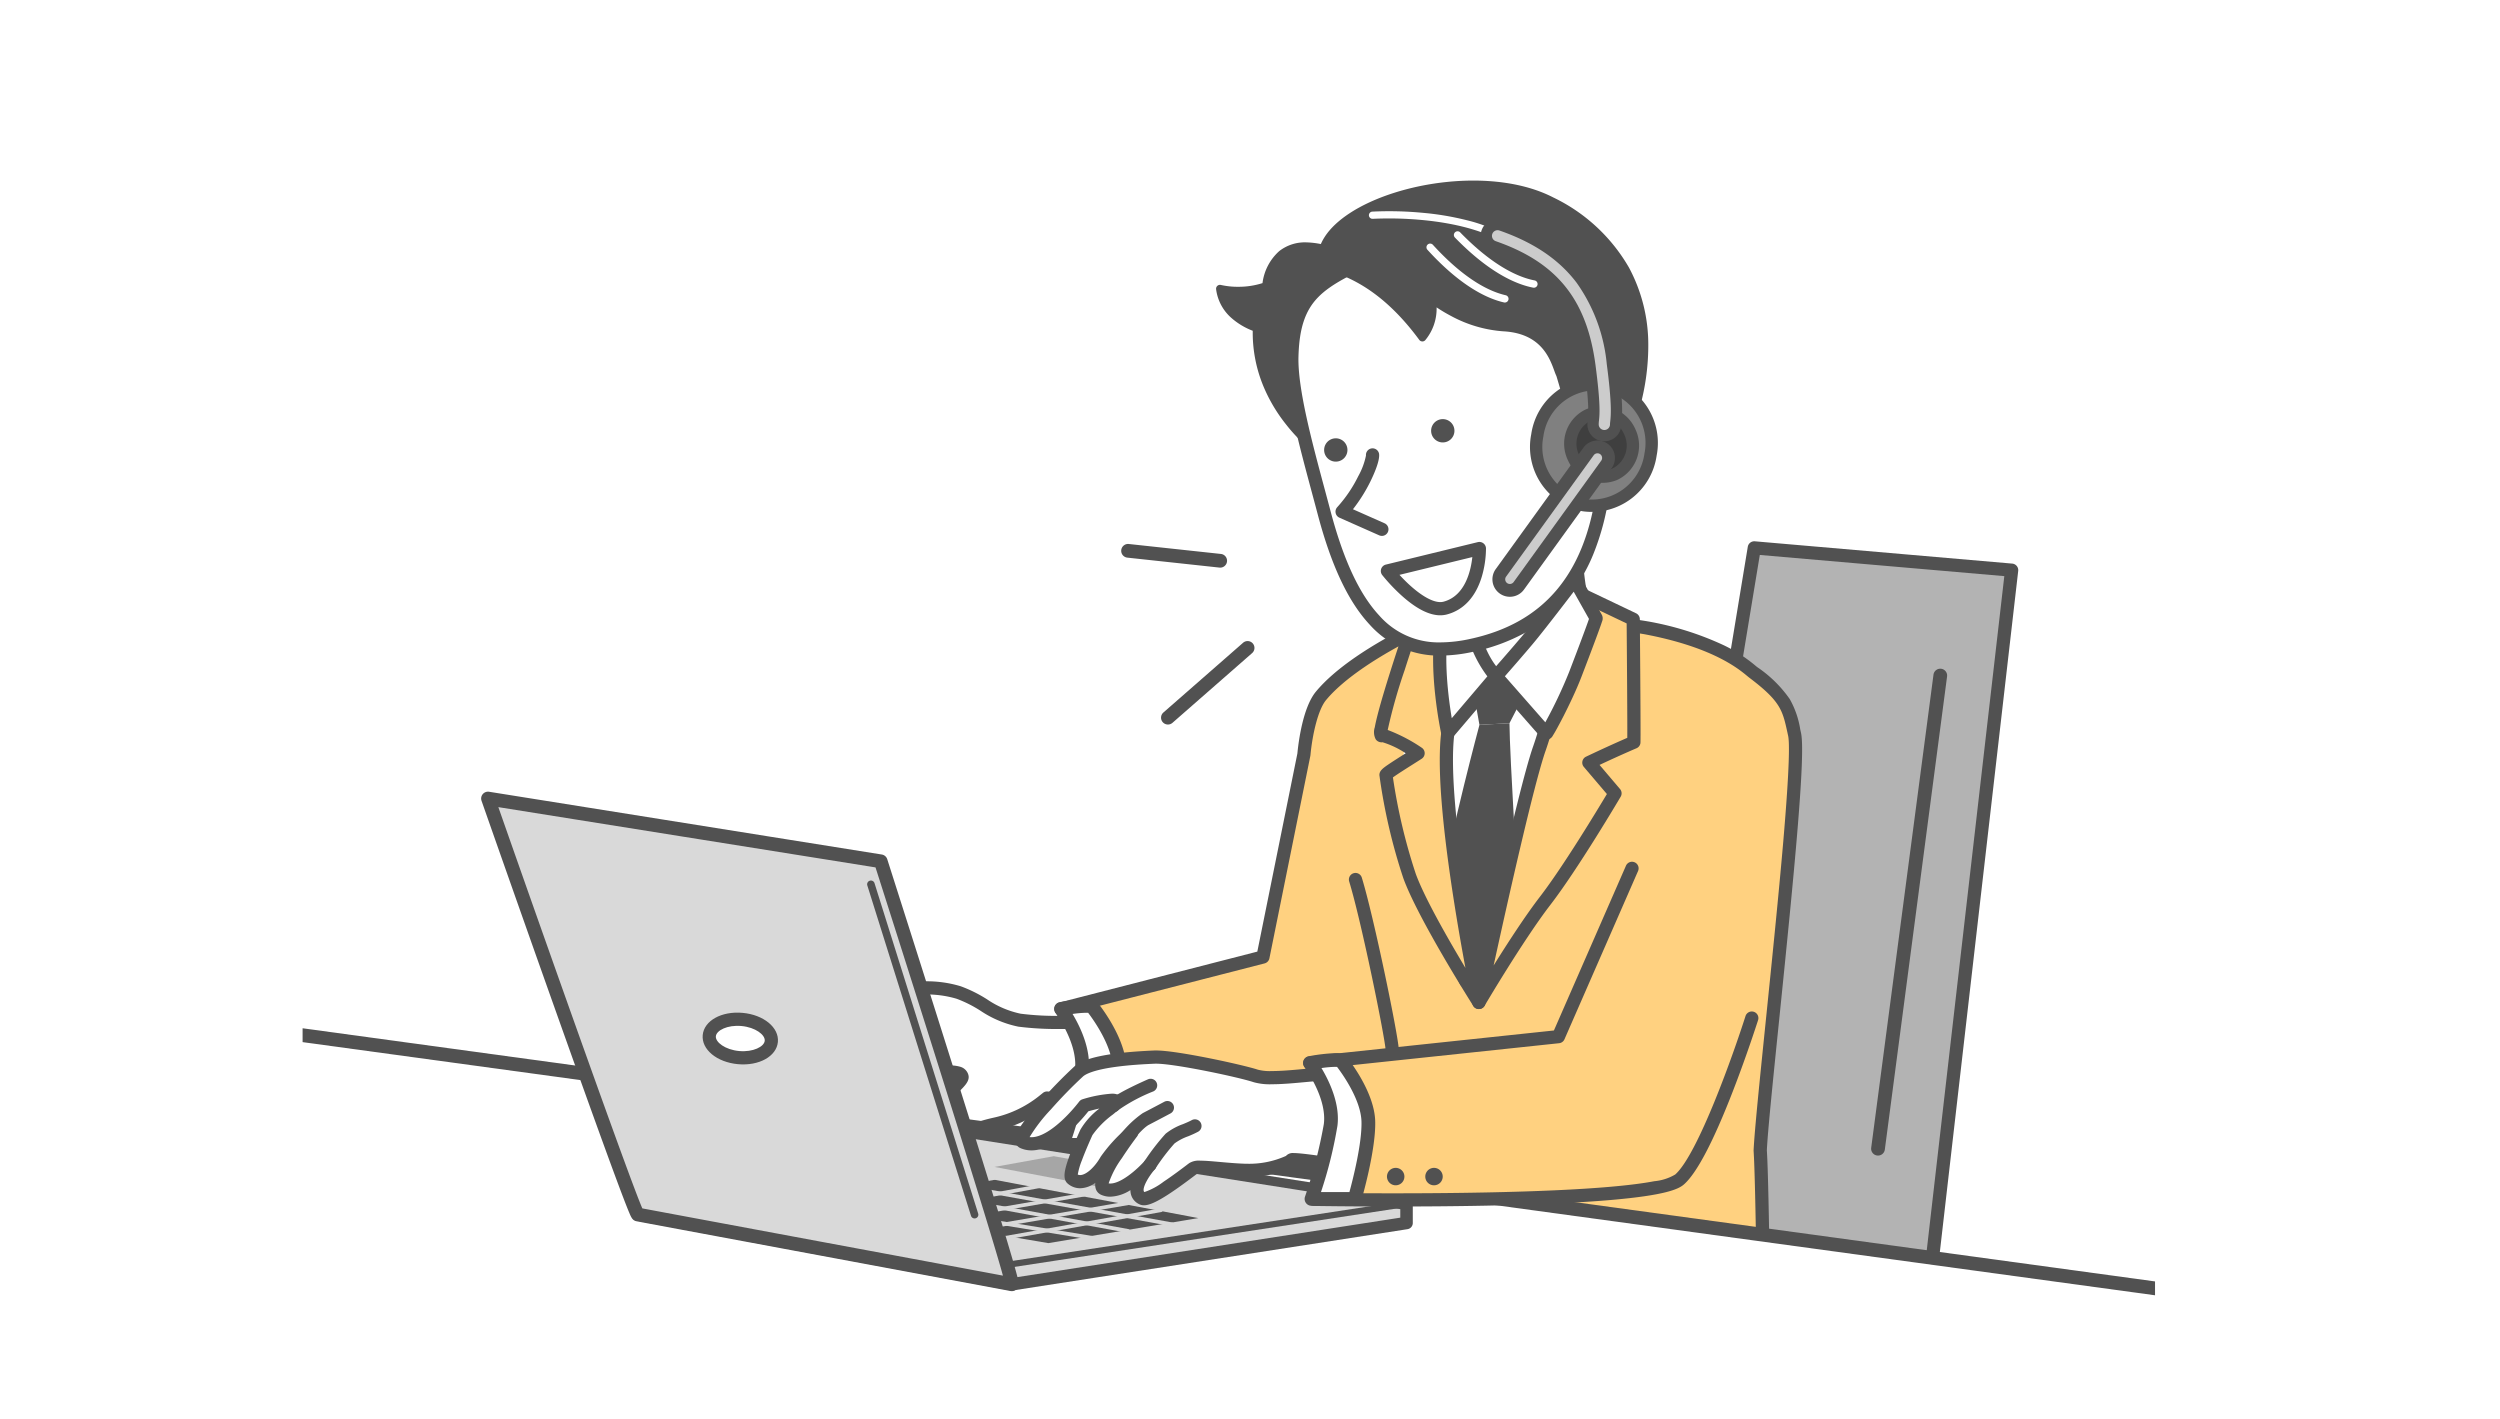 <svg xmlns="http://www.w3.org/2000/svg" xmlns:xlink="http://www.w3.org/1999/xlink" width="347" height="197" viewBox="0 0 347 197">
  <defs>
    <clipPath id="clip-path">
      <rect id="Rectangle_18969" data-name="Rectangle 18969" width="257.118" height="192.838" fill="none"/>
    </clipPath>
  </defs>
  <g id="Group_106086" data-name="Group 106086" transform="translate(-132 -4974)">
    <rect id="Rectangle_14640" data-name="Rectangle 14640" width="347" height="197" transform="translate(132 4974)" fill="#fff"/>
    <g id="アートワーク_624" data-name="アートワーク 624" transform="translate(302.559 5074.581)">
      <g id="Group_104401" data-name="Group 104401" transform="translate(-128.559 -96.419)">
        <g id="Group_104400" data-name="Group 104400" clip-path="url(#clip-path)">
          <g id="Group_104399" data-name="Group 104399" transform="translate(-19.597 21.435)">
            <g id="Group_104387" data-name="Group 104387" transform="translate(203.47 50.445)">
              <path id="Path_476726" data-name="Path 476726" d="M1144.577,540.551l-41.136-2.4,17.623-106.788,35.721,3.094Z" transform="translate(-1103.441 -431.361)" fill="#b3b3b3"/>
              <path id="Path_476726_-_Outline" data-name="Path 476726 - Outline" d="M1144.578,541.468l-.054,0-41.136-2.4a.917.917,0,0,1-.851-1.064l17.623-106.788a.916.916,0,0,1,.983-.764l35.721,3.094a.917.917,0,0,1,.831,1.018l-12.208,106.1A.917.917,0,0,1,1144.578,541.468Zm-40.067-4.175,39.255,2.293,12-104.3-33.937-2.939Z" transform="translate(-1103.441 -431.361)" fill="#515151"/>
              <path id="Line_2019" data-name="Line 2019" d="M0,66.625a.961.961,0,0,1-.126-.008.953.953,0,0,1-.82-1.069L7.7-.124a.953.953,0,0,1,1.069-.82A.953.953,0,0,1,9.586.124L.945,65.8A.953.953,0,0,1,0,66.625Z" transform="translate(34.795 17.726)" fill="#515151"/>
            </g>
            <g id="Group_104388" data-name="Group 104388" transform="translate(86.219 111.526)">
              <path id="Path_476727" data-name="Path 476727" d="M436.522,813.2a16.538,16.538,0,0,1-7.281,3.63c-4.071.922-4.225,1.766-5.53,2.765s-4.378,1.46-4.225-1.92,5.453-6.529,5.223-7.451-2.227-.614-5.069-.461-3.456,1.46-5.146,3.3a21.424,21.424,0,0,1-6.836,4.685c-2.765,1-4.916,0-4.225-1.152s6.529-7.528,6.529-7.528-6.3,5.146-7.835,5.146-2.458-.922-2.3-1.229,6.529-6.375,6.529-6.375-5.53,3-6.222,2,1.844-3.687,3.84-4.916,6.222-4.378,9.064-5.069,8.065-1.152,11.214-.077,4.916,3.226,8.449,3.841,14.133.154,14.287-.077,3.226,12.29,3.226,12.29Z" transform="translate(-399.806 -797.912)" fill="#fff"/>
              <path id="Path_476727_-_Outline" data-name="Path 476727 - Outline" d="M421.554,821.243a2.875,2.875,0,0,1-2.142-.849,3.6,3.6,0,0,1-.842-2.759c.113-2.486,2.365-4.641,4.01-6.215.291-.278.646-.618.906-.893-.136-.012-.312-.021-.537-.021-.537,0-1.2.044-1.969.094-.411.027-.837.055-1.292.08-2,.108-2.589.79-3.763,2.149-.236.273-.479.554-.758.858a22.464,22.464,0,0,1-7.2,4.928,7.471,7.471,0,0,1-2.5.464,3.186,3.186,0,0,1-2.872-1.246,1.653,1.653,0,0,1,.047-1.7,16.862,16.862,0,0,1,1.24-1.593,3.777,3.777,0,0,1-1.76.6,3.617,3.617,0,0,1-3.026-1.375,1.2,1.2,0,0,1-.1-1.18c.092-.183.159-.318,3.009-3.073a4.982,4.982,0,0,1-1.32.225,1.491,1.491,0,0,1-1.316-.6,1.7,1.7,0,0,1-.232-1.364c.358-1.708,2.8-3.906,4.346-4.854.43-.265.971-.624,1.6-1.039,2.264-1.5,5.365-3.565,7.732-4.14a30.115,30.115,0,0,1,6.6-.742,16.2,16.2,0,0,1,5.127.688,18.864,18.864,0,0,1,3.667,1.825,13.015,13.015,0,0,0,4.643,1.98,39.1,39.1,0,0,0,5.739.293c3.733,0,7.366-.2,8.04-.316a.921.921,0,0,1,.356-.071.965.965,0,0,1,.929.736c.039.106.087.251.145.442.1.328.234.805.4,1.42.277,1.024.647,2.451,1.1,4.24.772,3.041,1.528,6.123,1.536,6.153a.917.917,0,0,1-.983,1.13L436.8,814.151l0,0a17.009,17.009,0,0,1-7.348,3.57c-3.007.681-3.662,1.272-4.42,1.957-.226.2-.46.415-.756.642A4.685,4.685,0,0,1,421.554,821.243Zm1.4-12.569a4.829,4.829,0,0,1,1.492.177A1.623,1.623,0,0,1,425.6,810c.215.86-.525,1.568-1.751,2.741-1.341,1.283-3.366,3.221-3.446,4.974a1.937,1.937,0,0,0,.336,1.409,1.085,1.085,0,0,0,.817.282,2.848,2.848,0,0,0,1.6-.541c.237-.181.433-.358.641-.546.91-.822,1.77-1.6,5.244-2.385a15.345,15.345,0,0,0,6.619-3.223l.3-.238a.918.918,0,0,1,.654-.186l12.394,1.269c-.908-3.671-2.126-8.492-2.628-10.22l-.1.009c-.494.044-1.177.088-1.974.128-1.79.088-3.872.138-5.712.138a42.869,42.869,0,0,1-6.053-.32,14.682,14.682,0,0,1-5.268-2.212,17.161,17.161,0,0,0-3.32-1.665,14.638,14.638,0,0,0-4.535-.59,28.03,28.03,0,0,0-6.167.69c-2.054.5-5.121,2.537-7.15,3.886-.64.425-1.192.792-1.65,1.074a12.123,12.123,0,0,0-2.464,2.075,5.753,5.753,0,0,0-.944,1.309,23.033,23.033,0,0,0,4.872-2.052.917.917,0,0,1,1.068,1.47c-1.91,1.818-4.838,4.631-5.971,5.774a2.462,2.462,0,0,0,1.108.25c.1-.01.9-.162,4.035-2.451,1.7-1.239,3.212-2.476,3.227-2.488a.916.916,0,0,1,1.256,1.329c-2.164,2.363-5.721,6.342-6.366,7.3a2.285,2.285,0,0,0,1.2.256,5.624,5.624,0,0,0,1.874-.355,20.555,20.555,0,0,0,6.472-4.443c.26-.284.495-.555.722-.818,1.219-1.411,2.273-2.63,5.051-2.781.444-.024.864-.052,1.271-.078C421.661,808.719,422.352,808.674,422.95,808.674Z" transform="translate(-399.806 -797.912)" fill="#515151"/>
              <path id="Path_476728" data-name="Path 476728" d="M460.751,841.648a.953.953,0,0,1-.674-1.627,20.849,20.849,0,0,1,3.392-2.822c.787-.315,6.422-2.169,6.662-2.248a.953.953,0,0,1,.6,1.81c-1.6.527-5.872,1.941-6.534,2.2a21.868,21.868,0,0,0-2.768,2.407A.95.95,0,0,1,460.751,841.648Z" transform="translate(-450.595 -829.533)" fill="#515151"/>
              <path id="Path_476729" data-name="Path 476729" d="M436.782,824.823a.953.953,0,0,1-.732-1.563,15.436,15.436,0,0,1,4.186-3.526c.478-.266,2.155-.949,3.07-1.311,2.621-1.037,2.885-1.037,3.077-1.037a.953.953,0,0,1,.1,1.9c-.627.149-4.679,1.756-5.322,2.113a13.657,13.657,0,0,0-3.648,3.08A.951.951,0,0,1,436.782,824.823Z" transform="translate(-430.621 -814.936)" fill="#515151"/>
            </g>
            <path id="Path_476730" data-name="Path 476730" d="M733.527,506.165c-.771-3.471-.891-4.94-5.72-8.587-.92-.695-4.369-4.227-15.009-6.221s-28.316-1.405-31.074-.068c-7,3.393-11.618,6.728-13.941,9.544-1.439,1.745-2.143,5.763-2.364,8.127l-5.683,28.108-28.028,7.208s3.734,4.871,3.273,9.479c-.768,7.679-2.65,9.448-2.65,9.448s31.868.555,45.208-1.272l.015.079c1.911,9.872.033,32.45-.4,33.416s11.432,4.321,21.14,3.647a266.787,266.787,0,0,0,31.047-3.853s-.25-26.561-.581-31.288C729.09,556.523,734.573,510.875,733.527,506.165Z" transform="translate(-506.847 -429.838)" fill="#ffd180"/>
            <path id="Path_476730_-_Outline" data-name="Path 476730 - Outline" d="M695.723,489.149h0a102.4,102.4,0,0,1,17.244,1.307A42.154,42.154,0,0,1,723.7,493.8a20.782,20.782,0,0,1,4.38,2.819c.115.1.215.178.282.228a17.3,17.3,0,0,1,4.5,4.428,12.428,12.428,0,0,1,1.456,4.21q.051.235.106.482c.664,2.987-.912,19.126-3.041,39.913-.849,8.292-1.583,15.46-1.7,18.042.327,4.837.569,30.208.579,31.29a.917.917,0,0,1-.735.907,270.531,270.531,0,0,1-31.165,3.869c-.87.06-1.789.091-2.731.091a59.849,59.849,0,0,1-12.388-1.424,39.613,39.613,0,0,1-4.405-1.21c-1.76-.618-2.212-1.033-2.421-1.357a1.074,1.074,0,0,1-.111-.994,128.621,128.621,0,0,0,1.032-13.393c.316-8.065.124-14.667-.539-18.748-8.367,1.027-22.754,1.247-33.535,1.247-6.312,0-10.9-.078-10.941-.079a.926.926,0,0,1-.867-.593.884.884,0,0,1,.245-.983c.129-.148,1.7-2.083,2.376-8.88.42-4.2-3.054-8.785-3.089-8.83a.917.917,0,0,1,.5-1.445l27.472-7.065,5.56-27.5c.145-1.516.741-6.365,2.565-8.576,2.587-3.135,7.513-6.519,14.248-9.785C683.2,489.556,689.906,489.149,695.723,489.149Zm32.693,105.315c-.044-4.388-.277-26.272-.571-30.468a.925.925,0,0,1,0-.1c.116-2.59.856-9.823,1.714-18.2.821-8.017,1.752-17.1,2.4-24.622.909-10.588.87-13.842.678-14.707q-.056-.25-.107-.487c-.666-3.04-.942-4.3-5.27-7.567-.1-.075-.208-.165-.346-.279-1.2-.99-4.832-4-14.279-5.773a100.568,100.568,0,0,0-16.906-1.275c-7.317,0-12.468.583-13.6,1.131-6.406,3.107-11.248,6.41-13.634,9.3-1.125,1.364-1.895,4.815-2.159,7.63a.912.912,0,0,1-.014.1l-5.683,28.108a.917.917,0,0,1-.67.706L633.2,544.837c1.126,1.782,3.05,5.42,2.692,9.008a26.476,26.476,0,0,1-1.941,8.463c1.868.023,5.223.056,9.3.056,11.109,0,26.053-.233,34.159-1.343a.916.916,0,0,1,1.024.735l.015.079c1.037,5.359.95,13.974.694,20.257-.128,3.146-.33,6.4-.568,9.169-.193,2.243-.335,3.351-.434,3.918a26.718,26.718,0,0,0,5.833,1.759,58.034,58.034,0,0,0,11.645,1.3c.9,0,1.777-.029,2.6-.087A277.254,277.254,0,0,0,728.416,594.464Z" transform="translate(-506.847 -429.838)" fill="#515151"/>
            <path id="Path_476731" data-name="Path 476731" d="M946.828,408.867s-.349,11.624,2.924,16.236,3,4.524,3,4.524S940.587,446,934.261,445.41C926,444.641,924.2,431.586,924.2,431.586s3.68.495,6.735-6.036.356-14.971.356-14.971" transform="translate(-750.602 -362.17)" fill="#fff"/>
            <path id="Path_476731_-_Outline" data-name="Path 476731 - Outline" d="M934.609,446.342q-.22,0-.433-.02a8.992,8.992,0,0,1-5.618-2.75,16.351,16.351,0,0,1-3.26-4.994,28.594,28.594,0,0,1-2-6.868.91.91,0,0,1,.254-.787.883.883,0,0,1,.768-.247,3.432,3.432,0,0,0,1.817-.546c1.027-.587,2.55-1.926,3.973-4.969a18.59,18.59,0,0,0,1.246-9.414,26.578,26.578,0,0,0-.933-4.89.917.917,0,0,1,1.746-.558,27.87,27.87,0,0,1,1.006,5.224,20.425,20.425,0,0,1-1.405,10.414c-1.353,2.892-3.006,4.873-4.913,5.888a5.991,5.991,0,0,1-1.574.584,27.281,27.281,0,0,0,1.708,5.464c1.821,4.11,4.3,6.338,7.355,6.623,2.262.21,6.119-2.41,10.859-7.378a98.792,98.792,0,0,0,6.47-7.586c-.307-.494-1.02-1.573-2.671-3.9-3.412-4.807-3.107-16.307-3.092-16.794a.917.917,0,0,1,.916-.889h.028a.916.916,0,0,1,.889.943h0c0,.113-.3,11.371,2.755,15.678,1.265,1.783,2.158,3.083,2.652,3.865.183.289.308.5.382.652a.975.975,0,0,1-.036,1.078q-.022.03-.045.057a100.4,100.4,0,0,1-6.909,8.148,45.537,45.537,0,0,1-6.191,5.566C938.1,445.552,936.21,446.342,934.609,446.342Z" transform="translate(-750.602 -362.17)" fill="#515151"/>
            <path id="Path_476732" data-name="Path 476732" d="M910.177,530.835s31.66,1.591,30.7,1.314-21.712,45.374-21.712,45.374-12.984-21.91-11.725-27.557S911.293,532.964,910.177,530.835Z" transform="translate(-736.56 -463.814)" fill="#fff"/>
            <path id="Path_476733" data-name="Path 476733" d="M944.941,569.45h-.049a.917.917,0,0,1-.779-.522,49.339,49.339,0,0,1-3.862-13.8,103.894,103.894,0,0,1-1.02-14.619c-.024-4.867.225-9.039.439-11.682.134-1.666.264-2.855.349-3.559.182-1.506.238-1.589.361-1.77a.917.917,0,0,1,1.621.833,116.4,116.4,0,0,0-.932,16.713c.068,7.5.839,17.8,4.02,25.559,1.346-2.068,4.074-6.115,7.654-10.684,2.041-2.6,4.338-8.99,6.644-18.466,1.758-7.226,2.9-13.727,2.911-13.792a.917.917,0,0,1,1.806.315c-.011.065-1.163,6.626-2.935,13.91-2.4,9.867-4.75,16.315-6.982,19.163a144.1,144.1,0,0,0-8.463,11.968A.917.917,0,0,1,944.941,569.45Z" transform="translate(-763.888 -457.964)" fill="#515151"/>
            <path id="Path_476734" data-name="Path 476734" d="M972.861,537.491l8.73.19-3.333,6.469-4.165.218Z" transform="translate(-791.151 -469.361)" fill="#515151"/>
            <path id="Path_476735" data-name="Path 476735" d="M953.6,577.666s-3.953,14.732-5.33,23.036l4.867,13.788,5.954-11.448s-1.318-21.4-1.326-25.593Z" transform="translate(-770.653 -502.66)" fill="#515151"/>
            <path id="Path_476736" data-name="Path 476736" d="M1001.313,490.441c.046-.33-.093-17.069-.093-17.069l-7.314-3.491s-3.825,16.085-5.7,21.4c-2.261,6.417-8.41,35.277-8.41,35.277s5.405-9.18,9.212-14.123,9.682-14.9,9.682-14.9l-3.622-4.26C998.933,491.44,1001.313,490.441,1001.313,490.441Z" transform="translate(-796.931 -413.017)" fill="#ffd180"/>
            <path id="Path_476736_-_Outline" data-name="Path 476736 - Outline" d="M993.906,468.964a.917.917,0,0,1,.395.089l7.314,3.491a.916.916,0,0,1,.522.819c.093,11.152.121,16.94.084,17.2a.917.917,0,0,1-.553.718c-.021.009-1.962.826-5.126,2.309l2.847,3.349A.917.917,0,0,1,999.48,498c-.241.408-5.948,10.061-9.745,14.993-3.729,4.843-9.094,13.938-9.148,14.029a.916.916,0,0,1-1.686-.656c.252-1.181,6.187-28.991,8.442-35.39,1.837-5.211,5.634-21.15,5.672-21.31a.917.917,0,0,1,.892-.7Zm6.4,4.988-5.775-2.757c-.9,3.749-3.858,15.841-5.462,20.392-1.624,4.608-5.334,21.192-7.225,29.838,1.883-3.02,4.374-6.87,6.436-9.548,3.213-4.174,7.991-12.08,9.286-14.246l-3.2-3.761a.916.916,0,0,1,.3-1.421c2.773-1.319,4.806-2.216,5.73-2.617C1000.412,487.671,1000.355,479.7,1000.308,473.952Z" transform="translate(-796.931 -413.017)" fill="#515151"/>
            <path id="Path_476737" data-name="Path 476737" d="M907.35,502.263c.847-6.686,2.432-16.159,2.432-16.159l-6.759-.508s-5.951,17.239-4.848,17.039c.693-.125,3.088,1.159,5.051,2.426-1.765,1.142-4.463,2.765-4.454,3.03a78.98,78.98,0,0,0,3.273,14.032c2.037,5.588,9.618,17.533,9.618,17.533S906.037,512.626,907.35,502.263Z" transform="translate(-728.796 -426.114)" fill="#ffd180"/>
            <path id="Path_476737_-_Outline" data-name="Path 476737 - Outline" d="M903.023,484.68l.069,0,6.759.508a.917.917,0,0,1,.835,1.065c-.016.095-1.592,9.533-2.427,16.123-1.279,10.094,4.245,36.823,4.3,37.092a.916.916,0,0,1-1.671.678c-.312-.491-7.657-12.094-9.705-17.71a79.126,79.126,0,0,1-3.328-14.317c-.02-.611.457-.963,1.371-1.582.594-.4,1.381-.9,2.143-1.382l.134-.085a12.389,12.389,0,0,0-3.21-1.528,1.015,1.015,0,0,1-.137.009.99.99,0,0,1-.815-.422,2.172,2.172,0,0,1-.125-1.674c.092-.524.257-1.238.491-2.122.387-1.461.972-3.428,1.738-5.846,1.3-4.1,2.7-8.152,2.711-8.192A.917.917,0,0,1,903.023,484.68Zm5.692,2.263-5.054-.38c-.425,1.247-1.38,4.069-2.314,7a73.765,73.765,0,0,0-2.34,8.274,22.8,22.8,0,0,1,4.715,2.457.917.917,0,0,1,0,1.539c-.423.274-.906.58-1.374.875-.859.543-2.084,1.319-2.616,1.715a78.817,78.817,0,0,0,3.172,13.389c1.218,3.341,4.516,9.094,6.891,13.055-.494-2.652-1.111-6.136-1.688-9.879-1.662-10.772-2.222-18.455-1.667-22.838C907.12,496.783,908.287,489.552,908.715,486.943Z" transform="translate(-728.796 -426.114)" fill="#515151"/>
            <path id="Path_476738" data-name="Path 476738" d="M947.572,481.135l3.7-2.991s.116,6.235,3.735,10.027l-6.7,7.882S946.374,487.169,947.572,481.135Z" transform="translate(-769.749 -419.903)" fill="#fff"/>
            <path id="Path_476738_-_Outline" data-name="Path 476738 - Outline" d="M951.269,477.227a.916.916,0,0,1,.916.9c0,.095.17,5.942,3.482,9.411a.916.916,0,0,1,.035,1.226l-6.7,7.882a.916.916,0,0,1-1.594-.4c-.08-.37-1.954-9.141-.734-15.291a.917.917,0,0,1,.323-.534l3.7-2.991A.916.916,0,0,1,951.269,477.227Zm2.522,10.955a16.926,16.926,0,0,1-3.282-8.245l-2.1,1.7c-.725,4.111-.026,9.543.442,12.356Z" transform="translate(-769.749 -419.903)" fill="#515151"/>
            <path id="Path_476739" data-name="Path 476739" d="M994.131,471.308l6.955,7.922a52.086,52.086,0,0,0,4.036-8.173c1.377-3.583,2.969-7.817,2.89-7.828l-2.992-5.32s-4.795,6.3-6.5,8.328S994.131,471.308,994.131,471.308Z" transform="translate(-808.876 -403.04)" fill="#fff"/>
            <path id="Path_476739_-_Outline" data-name="Path 476739 - Outline" d="M1001.089,480.147a.92.92,0,0,1-.692-.312l-6.955-7.922a.916.916,0,0,1,0-1.211c.027-.03,2.7-3.061,4.375-5.055s6.424-8.23,6.472-8.292a.916.916,0,0,1,1.528.106l2.974,5.287.012.02a1.094,1.094,0,0,1,.029.955c-.043.137-.107.324-.194.572-.156.443-.386,1.072-.682,1.869-.516,1.388-1.238,3.291-1.98,5.223-.784,2.041-1.9,4.3-2.489,5.459-.4.776-.783,1.5-1.09,2.043-.151.265-.276.477-.374.629A1.122,1.122,0,0,1,1001.089,480.147Zm-5.738-8.839,5.612,6.393a64.517,64.517,0,0,0,3.3-6.973c1.335-3.475,2.44-6.43,2.761-7.38l-2.124-3.776c-1.459,1.907-4.4,5.734-5.683,7.255C997.986,468.294,996.224,470.312,995.351,471.308Z" transform="translate(-808.876 -403.04)" fill="#515151"/>
            <g id="Group_104389" data-name="Group 104389" transform="translate(146.933)">
              <path id="Path_476740" data-name="Path 476740" d="M770.538,185.663a11.941,11.941,0,0,1-6.379.374c.417,3.2,3.119,4.747,5.1,5.46-.007.239-.012.481-.011.73.051,10.674,9.009,16.642,9.009,16.642l2.167-27.721S771.9,176.955,770.538,185.663Z" transform="translate(-764.159 -171.557)" fill="#515151"/>
              <path id="Path_476740_-_Outline" data-name="Path 476740 - Outline" d="M776.12,179.6h0a11.5,11.5,0,0,1,4.538,1.065.541.541,0,0,1,.3.528l-2.167,27.721a.541.541,0,0,1-.84.408,22.5,22.5,0,0,1-4.609-4.432,22.185,22.185,0,0,1-3.171-5.351,19.379,19.379,0,0,1-1.47-7.307c0-.117,0-.236,0-.362a9.717,9.717,0,0,1-2.944-1.766,6.362,6.362,0,0,1-2.138-3.995.541.541,0,0,1,.673-.594,10.689,10.689,0,0,0,2.4.251,10.943,10.943,0,0,0,3.366-.509,7.16,7.16,0,0,1,2.315-4.437A5.773,5.773,0,0,1,776.12,179.6Zm3.731,1.891a10.364,10.364,0,0,0-3.73-.808h0c-2.822,0-4.52,1.7-5.047,5.067a.541.541,0,0,1-.352.426,11.91,11.91,0,0,1-4.028.674,12.99,12.99,0,0,1-1.845-.13c.659,2.379,2.813,3.63,4.591,4.272a.541.541,0,0,1,.357.526c-.008.267-.012.493-.011.71a19.491,19.491,0,0,0,4.406,11.99,23.3,23.3,0,0,0,3.6,3.632Z" transform="translate(-764.159 -171.557)" fill="#515151"/>
              <path id="Path_476741" data-name="Path 476741" d="M823.977,189.62c-.128,5.259,2.614,14.559,4.469,21.59,4.658,17.654,11.845,20.319,20.49,18.457,10.161-2.189,16.426-8.84,18.192-21.2.876-6.132,1.2-17.1-1.845-23.5s-17.382-15.192-27.09-10.583S824.208,180.118,823.977,189.62Z" transform="translate(-814.006 -165.69)" fill="#fff"/>
              <path id="Path_476741_-_Outline" data-name="Path 476741 - Outline" d="M844.255,172.182h0a26.683,26.683,0,0,1,13.361,4.132c4.006,2.415,7.182,5.5,8.494,8.258,3.253,6.828,2.74,18.313,1.924,24.023a35.005,35.005,0,0,1-2.22,8.441,23.2,23.2,0,0,1-3.947,6.449,20.736,20.736,0,0,1-5.61,4.486,26.24,26.24,0,0,1-7.129,2.591,21.326,21.326,0,0,1-4.51.527,12.819,12.819,0,0,1-9.829-4.289c-2.98-3.19-5.345-8.214-7.23-15.357-.248-.941-.509-1.908-.784-2.932-1.795-6.669-3.829-14.228-3.715-18.914.225-9.264,4.291-11.161,12.391-14.939.751-.35,1.528-.713,2.348-1.1A14.928,14.928,0,0,1,844.255,172.182Zm.364,57.074a19.528,19.528,0,0,0,4.124-.485c10.107-2.178,15.824-8.862,17.478-20.434.787-5.507,1.3-16.542-1.765-22.975-1.147-2.408-4.131-5.273-7.786-7.477a24.842,24.842,0,0,0-12.414-3.868h0a13.113,13.113,0,0,0-5.668,1.2c-.826.392-1.606.756-2.36,1.108-3.94,1.838-6.787,3.166-8.6,5.023s-2.634,4.341-2.731,8.3c-.107,4.421,1.89,11.844,3.652,18.393.276,1.026.537,2,.786,2.941,1.806,6.843,4.029,11.61,6.8,14.573A10.936,10.936,0,0,0,844.619,229.256Z" transform="translate(-814.006 -165.69)" fill="#515151"/>
              <path id="Path_476742" data-name="Path 476742" d="M891,163.279s10.1-21.808-10.418-32.361c-11.273-5.8-32.445.346-31.9,8.448.072,1.076,6.681.573,13.995,10.517a6.572,6.572,0,0,0,1.346-5.311,19.123,19.123,0,0,0,9.883,3.908c6.439.328,7.261,5.306,7.862,6.523s2.347,9.292,2.347,9.292,2.269-5.183,4.028-5.052,1.045.833,1.045.833" transform="translate(-834.588 -128.636)" fill="#515151"/>
              <path id="Path_476742_-_Outline" data-name="Path 476742 - Outline" d="M884.115,164.837l-.054,0a.541.541,0,0,1-.475-.424,93.231,93.231,0,0,0-2.3-9.167,7.879,7.879,0,0,1-.294-.737c-.666-1.824-1.9-5.22-7.11-5.485a17.883,17.883,0,0,1-7.21-2.12,21.844,21.844,0,0,1-2.019-1.2,6.853,6.853,0,0,1-1.581,4.559.541.541,0,0,1-.828-.052c-5.213-7.088-10.019-8.752-12.328-9.551a10.086,10.086,0,0,1-1.09-.418,1.081,1.081,0,0,1-.681-.833c-.161-2.417,1.371-4.758,4.432-6.769,6.756-4.439,20.024-6.433,28.26-2.2a24.2,24.2,0,0,1,10.511,9.729,22.614,22.614,0,0,1,2.686,10.887,32.285,32.285,0,0,1-1.249,8.8,26.94,26.94,0,0,1-1.287,3.652.541.541,0,1,1-.982-.455,31.522,31.522,0,0,0,2.436-12.029c-.063-8.751-4.306-15.353-12.61-19.624-7.9-4.065-20.663-2.136-27.17,2.139-1.866,1.226-4.05,3.2-3.952,5.681a7.743,7.743,0,0,0,1.051.411c2.348.813,7.164,2.48,12.409,9.349a6.328,6.328,0,0,0,.812-4.327.541.541,0,0,1,.878-.5,18.715,18.715,0,0,0,9.568,3.786,8.473,8.473,0,0,1,6,2.522A10.2,10.2,0,0,1,882,154.134c.1.263.179.49.247.629a72.53,72.53,0,0,1,2.057,7.9c.2-.38.437-.8.7-1.228,1.176-1.911,2.216-2.8,3.175-2.733.6.044,1.417.174,1.64.783a.943.943,0,0,1-.255.977l-.759-.772-.006.006a.247.247,0,0,0,.056.244,1.624,1.624,0,0,0-.756-.158h-.026c-.381,0-1.134.578-2.141,2.213a23.4,23.4,0,0,0-1.325,2.518A.542.542,0,0,1,884.115,164.837Z" transform="translate(-834.588 -128.636)" fill="#515151"/>
              <path id="Path_476743" data-name="Path 476743" d="M916.393,431.938s.128,6.976-4.747,8.262c-3.3.87-8.015-5.145-8.015-5.145Z" transform="translate(-880.39 -381.397)" fill="#fff"/>
              <path id="Path_476743_-_Outline" data-name="Path 476743 - Outline" d="M916.393,431.022a.917.917,0,0,1,.916.9,14.107,14.107,0,0,1-.585,3.931c-.852,2.813-2.528,4.622-4.845,5.234a3.6,3.6,0,0,1-.918.116c-1.575,0-3.423-.961-5.494-2.856a25.208,25.208,0,0,1-2.558-2.726.916.916,0,0,1,.5-1.456l12.762-3.117A.915.915,0,0,1,916.393,431.022Zm-5.431,8.348a1.768,1.768,0,0,0,.451-.056c3.019-.8,3.8-4.325,4-6.192L905.3,435.59c.389.423.875.924,1.42,1.421C908.389,438.532,909.895,439.369,910.962,439.369Z" transform="translate(-880.39 -381.397)" fill="#515151"/>
              <path id="Path_476744" data-name="Path 476744" d="M870.091,353.824c.127.882-1.656,5.186-4.223,7.9l5.52,2.449" transform="translate(-848.92 -316.3)" fill="#fff"/>
              <path id="Path_476744_-_Outline" data-name="Path 476744 - Outline" d="M871.388,365.086a.913.913,0,0,1-.371-.079l-5.52-2.449a.916.916,0,0,1-.294-1.468,18.692,18.692,0,0,0,2.9-4.277,10,10,0,0,0,1.079-2.881.917.917,0,0,1,1.817-.238c.14.969-.783,2.979-1.186,3.8a22.053,22.053,0,0,1-2.44,3.893l4.389,1.947a.917.917,0,0,1-.372,1.754Z" transform="translate(-848.92 -316.3)" fill="#515151"/>
              <path id="Path_476745" data-name="Path 476745" d="M943.08,325.034a1.618,1.618,0,1,1-2.18-.7A1.618,1.618,0,0,1,943.08,325.034Z" transform="translate(-910.718 -291.577)" fill="#515151"/>
              <path id="Path_476746" data-name="Path 476746" d="M853.959,341a1.618,1.618,0,1,1-2.18-.7A1.618,1.618,0,0,1,853.959,341Z" transform="translate(-836.448 -304.879)" fill="#515151"/>
              <path id="Path_476747" data-name="Path 476747" d="M1079.189,338.449a3.022,3.022,0,0,1,1.7-2.4" transform="translate(-1026.694 -301.488)" fill="#fff"/>
              <path id="Path_476747_-_Outline" data-name="Path 476747 - Outline" d="M1079.19,339.365l-.073,0a.916.916,0,0,1-.842-.985,3.952,3.952,0,0,1,2.13-3.1.916.916,0,0,1,.976,1.552c-.683.429-1.211.827-1.278,1.693A.917.917,0,0,1,1079.19,339.365Z" transform="translate(-1026.694 -301.488)" fill="#515151"/>
              <path id="Path_476748" data-name="Path 476748" d="M972.65,178.073a.514.514,0,0,1-.1-.009c-2.3-.444-6.045-2.01-10.861-6.954a.512.512,0,0,1,.734-.715c4.631,4.754,8.169,6.247,10.322,6.663a.512.512,0,0,1-.1,1.015Z" transform="translate(-929.081 -163.734)" fill="#fff"/>
              <path id="Path_476749" data-name="Path 476749" d="M949.564,188.671a.514.514,0,0,1-.114-.013c-2.28-.519-5.975-2.209-10.625-7.31a.512.512,0,1,1,.757-.69c4.471,4.9,7.958,6.514,10.1,7a.512.512,0,0,1-.113,1.012Z" transform="translate(-910.034 -172.277)" fill="#fff"/>
            </g>
            <path id="Path_476750" data-name="Path 476750" d="M832.754,669.881" transform="translate(-674.391 -579.69)" fill="#ffd180"/>
            <path id="Path_476750_-_Outline" data-name="Path 476750 - Outline" transform="translate(-674.391 -579.69)" fill="#515151"/>
            <path id="Path_476751" data-name="Path 476751" d="M193.479,899.681l-309.7.691L-117.6,821.22l311.08,42.514Z" transform="translate(117.601 -705.81)" fill="#fff"/>
            <path id="Path_476751_-_Outline" data-name="Path 476751 - Outline" d="M-116.218,901.325a.953.953,0,0,1-.953-.936l-1.383-79.153a.953.953,0,0,1,.32-.729.951.951,0,0,1,.762-.232l311.08,42.514a.953.953,0,0,1,.824.944v35.947a.953.953,0,0,1-.951.953l-309.7.691Zm-.411-79.011,1.347,77.1,307.809-.687V864.565Z" transform="translate(117.601 -705.81)" fill="#515151"/>
            <g id="Group_104392" data-name="Group 104392" transform="translate(45.343 85.241)">
              <g id="Group_104390" data-name="Group 104390" transform="translate(20.153 45.508)">
                <path id="Path_476752" data-name="Path 476752" d="M314.418,913.277l-38.975,9.14.637,3.09,51.906,9.684,54.785-8.507v-2.661Z" transform="translate(-275.443 -913.277)" fill="#d9d9d9"/>
                <path id="Path_476752_-_Outline" data-name="Path 476752 - Outline" d="M314.418,912.411a.865.865,0,0,1,.135.01l68.354,10.746a.866.866,0,0,1,.732.856v2.661a.866.866,0,0,1-.733.856l-54.785,8.507a.867.867,0,0,1-.292,0l-51.906-9.684a.866.866,0,0,1-.689-.677l-.637-3.091a.866.866,0,0,1,.651-1.018l38.975-9.14A.868.868,0,0,1,314.418,912.411Zm67.487,12.353-67.455-10.6-37.989,8.909.35,1.695L328,934.312l53.905-8.371Z" transform="translate(-275.443 -913.277)" fill="#515151"/>
                <path id="Path_476753" data-name="Path 476753" d="M328.043,932.386l54.728-8.363-68.354-10.746-38.975,9.14Z" transform="translate(-275.443 -913.277)" fill="#d9d9d9"/>
                <path id="Path_476753_-_Outline" data-name="Path 476753 - Outline" d="M328.043,932.819a.436.436,0,0,1-.081-.008l-52.6-9.97a.433.433,0,0,1-.018-.847l38.975-9.14a.434.434,0,0,1,.166-.006l68.354,10.746a.433.433,0,0,1,0,.856l-54.728,8.363A.428.428,0,0,1,328.043,932.819Zm-50.512-10.448,50.519,9.575,51.893-7.93-65.51-10.3Z" transform="translate(-275.443 -913.277)" fill="#515151"/>
                <path id="Path_476754" data-name="Path 476754" d="M328.588,940.483l48.758,8.233,22.512-3.757L352.211,936Z" transform="translate(-319.732 -932.218)" fill="#515151"/>
                <path id="Path_476754_-_Outline" data-name="Path 476754 - Outline" d="M352.211,935.71a.293.293,0,0,1,.055.005l47.647,8.955a.3.3,0,0,1-.006.581l-22.512,3.757a.3.3,0,0,1-.1,0l-48.758-8.233a.3.3,0,0,1-.006-.581l23.622-4.479A.3.3,0,0,1,352.211,935.71Zm45.957,9.233-45.957-8.637-21.949,4.161,47.085,7.951Z" transform="translate(-319.732 -932.218)" fill="#d9d9d9"/>
                <path id="Line_2020" data-name="Line 2020" d="M46.094,8.677a.261.261,0,0,1-.047,0L-.047.256a.26.26,0,0,1-.209-.3.26.26,0,0,1,.3-.209L46.14,8.161a.26.26,0,0,1-.046.516Z" transform="translate(22.589 6.093)" fill="#d9d9d9"/>
                <path id="Line_2021" data-name="Line 2021" d="M49.015,8.263a.262.262,0,0,1-.042,0L-.042.256a.26.26,0,0,1-.215-.3.26.26,0,0,1,.3-.215l49.015,8a.26.26,0,0,1-.042.516Z" transform="translate(14.744 7.481)" fill="#d9d9d9"/>
                <path id="Line_2022" data-name="Line 2022" d="M0,4.153a.26.26,0,0,1-.256-.214.26.26,0,0,1,.21-.3L21.891-.256a.26.26,0,0,1,.3.21.26.26,0,0,1-.21.3L.045,4.149A.262.262,0,0,1,0,4.153Z" transform="translate(51.301 11.634)" fill="#d9d9d9"/>
                <path id="Line_2023" data-name="Line 2023" d="M0,4.2a.26.26,0,0,1-.256-.216.26.26,0,0,1,.212-.3L23.036-.256a.26.26,0,0,1,.3.212.26.26,0,0,1-.212.3L.044,4.192A.262.262,0,0,1,0,4.2Z" transform="translate(45.699 10.64)" fill="#d9d9d9"/>
                <path id="Line_2024" data-name="Line 2024" d="M46.451,8.611a.261.261,0,0,1-.046,0L-.046.256a.26.26,0,0,1-.21-.3.26.26,0,0,1,.3-.21L46.5,8.1a.26.26,0,0,1-.046.516Z" transform="translate(28.324 5.234)" fill="#d9d9d9"/>
                <path id="Line_2025" data-name="Line 2025" d="M0,4.325a.26.26,0,0,1-.256-.216.26.26,0,0,1,.212-.3L23.437-.256a.26.26,0,0,1,.3.212.26.26,0,0,1-.212.3L.044,4.321A.262.262,0,0,1,0,4.325Z" transform="translate(39.027 9.478)" fill="#d9d9d9"/>
                <path id="Line_2026" data-name="Line 2026" d="M0,4.393A.26.26,0,0,1-.256,4.18a.26.26,0,0,1,.209-.3L22.536-.256a.26.26,0,0,1,.3.209.26.26,0,0,1-.209.3L.047,4.389A.261.261,0,0,1,0,4.393Z" transform="translate(33.681 8.321)" fill="#d9d9d9"/>
                <path id="Line_2027" data-name="Line 2027" d="M0,4.436a.26.26,0,0,1-.255-.214.26.26,0,0,1,.209-.3L23-.256a.26.26,0,0,1,.3.209.26.26,0,0,1-.209.3L.046,4.432A.261.261,0,0,1,0,4.436Z" transform="translate(26.998 7.168)" fill="#d9d9d9"/>
                <path id="Line_2028" data-name="Line 2028" d="M0,4.479a.26.26,0,0,1-.255-.214.26.26,0,0,1,.209-.3l23.3-4.219a.26.26,0,0,1,.3.209.26.26,0,0,1-.209.3L.046,4.475A.261.261,0,0,1,0,4.479Z" transform="translate(20.546 6.019)" fill="#d9d9d9"/>
                <path id="Line_2029" data-name="Line 2029" d="M0,4.576a.26.26,0,0,1-.255-.212.26.26,0,0,1,.207-.3L22.764-.255a.26.26,0,0,1,.3.207.26.26,0,0,1-.207.3L.048,4.572A.261.261,0,0,1,0,4.576Z" transform="translate(14.858 4.875)" fill="#d9d9d9"/>
                <path id="Path_476755" data-name="Path 476755" d="M590.563,942.29l8.37-1.6L584.5,938.084l-8.235,1.49Z" transform="translate(-526.137 -933.95)" fill="#a6a6a6"/>
              </g>
              <g id="Group_104391" data-name="Group 104391">
                <path id="Path_476756" data-name="Path 476756" d="M154.5,640.178l54.5,8.709S227.815,707.73,227.2,707.6s-51.314-9.558-51.906-9.684S154.5,640.178,154.5,640.178Z" transform="translate(-154.504 -640.178)" fill="#d9d9d9"/>
                <path id="Path_476756_-_Outline" data-name="Path 476756 - Outline" d="M154.5,639.225a.956.956,0,0,1,.15.012l54.5,8.709a.953.953,0,0,1,.757.651c.046.145,4.7,14.713,9.248,29.158,2.671,8.486,4.783,15.27,6.277,20.164.888,2.91,1.566,5.177,2.014,6.738.243.846.424,1.505.538,1.959.178.706.285,1.132-.014,1.542a.961.961,0,0,1-.975.374c-.378-.078-13.45-2.513-26.093-4.868-15.408-2.87-25.529-4.756-25.814-4.816-.542-.115-.719-.535-1.012-1.232-.18-.427-.43-1.058-.744-1.876-.579-1.51-1.4-3.721-2.44-6.572-1.75-4.8-4.146-11.475-7.122-19.849-5.066-14.256-10.124-28.682-10.174-28.826a.953.953,0,0,1,.9-1.268Zm53.775,10.51-52.347-8.365c7.5,21.383,18.371,52.028,19.985,55.694,2.368.446,14.03,2.619,25.342,4.726,12.36,2.3,21.36,3.979,24.71,4.607C224.186,699.875,214.818,670.2,208.279,649.736Z" transform="translate(-154.504 -640.178)" fill="#515151"/>
                <path id="Line_2030" data-name="Line 2030" d="M14.391,46.376a.52.52,0,0,1-.5-.364L-.5.156A.52.52,0,0,1-.156-.5.52.52,0,0,1,.5-.156L14.887,45.7a.52.52,0,0,1-.5.675Z" transform="translate(53.138 11.906)" fill="#515151"/>
              </g>
            </g>
            <path id="Line_2031" data-name="Line 2031" d="M0,2.034a.953.953,0,0,1-.932-.76A.953.953,0,0,1-.193.148L5.036-.933a.953.953,0,0,1,1.126.74A.953.953,0,0,1,5.422.933L.193,2.014A.957.957,0,0,1,0,2.034Z" transform="translate(193.907 117.209)" fill="#515151"/>
            <g id="Group_104395" data-name="Group 104395" transform="translate(168.104 4.223)">
              <ellipse id="Ellipse_1305" data-name="Ellipse 1305" cx="8.483" cy="7.971" rx="8.483" ry="7.971" transform="translate(21.446 38.959) rotate(-80.317)" fill="gray"/>
              <path id="Ellipse_1305_-_Outline" data-name="Ellipse 1305 - Outline" d="M8.483-.856a9.1,9.1,0,0,1,9.339,8.826A9.1,9.1,0,0,1,8.483,16.8,9.1,9.1,0,0,1-.856,7.971,9.1,9.1,0,0,1,8.483-.856Zm0,15.941a7.393,7.393,0,0,0,7.628-7.115A7.393,7.393,0,0,0,8.483.856,7.393,7.393,0,0,0,.856,7.971,7.393,7.393,0,0,0,8.483,15.086Z" transform="translate(21.446 38.959) rotate(-80.317)" fill="#515151"/>
              <ellipse id="Ellipse_1306" data-name="Ellipse 1306" cx="4.297" cy="4.502" rx="4.297" ry="4.502" transform="translate(26.034 29.541) rotate(-24.129)" fill="#3f3f3f"/>
              <path id="Ellipse_1306_-_Outline" data-name="Ellipse 1306 - Outline" d="M4.3-.856A5.264,5.264,0,0,1,9.449,4.5,5.264,5.264,0,0,1,4.3,9.86,5.264,5.264,0,0,1-.856,4.5,5.264,5.264,0,0,1,4.3-.856Zm0,9A3.553,3.553,0,0,0,7.738,4.5,3.553,3.553,0,0,0,4.3.856,3.553,3.553,0,0,0,.856,4.5,3.553,3.553,0,0,0,4.3,8.149Z" transform="translate(26.034 29.541) rotate(-24.129)" fill="#515151"/>
              <g id="Group_104393" data-name="Group 104393" transform="translate(19.062 33.744)">
                <path id="Line_2032" data-name="Line 2032" d="M0,19.269a2.412,2.412,0,0,1-1.416-.459,2.423,2.423,0,0,1-.546-3.382L10.2-1.418a2.423,2.423,0,0,1,3.382-.546,2.423,2.423,0,0,1,.546,3.382L1.964,18.264A2.419,2.419,0,0,1,0,19.269Z" transform="translate(0 0)" fill="#515151"/>
                <path id="Line_2033" data-name="Line 2033" d="M0,17.492a.643.643,0,0,1-.378-.122.646.646,0,0,1-.146-.9L11.637-.378a.646.646,0,0,1,.9-.146.646.646,0,0,1,.146.9L.524,17.224A.645.645,0,0,1,0,17.492Z" transform="translate(0 0)" fill="#ccc"/>
              </g>
              <path id="Path_476757" data-name="Path 476757" d="M910.018,158.119a.5.5,0,0,1-.268-.078c-3.449-2.2-8.291-3.037-11.746-3.353a48.754,48.754,0,0,0-6.762-.156.5.5,0,0,1-.065-1,48.875,48.875,0,0,1,6.917.158,39.122,39.122,0,0,1,6.225,1.042,20.859,20.859,0,0,1,5.968,2.463.5.5,0,0,1-.269.921Z" transform="translate(-891.21 -153.979)" fill="#fff"/>
              <g id="Group_104394" data-name="Group 104394" transform="translate(17.361 2.916)">
                <path id="Path_476758" data-name="Path 476758" d="M1010.209,199.992h-.017a2.349,2.349,0,0,1-2.333-2.366,6.837,6.837,0,0,1,.051-.727c.07-.644.216-1.985-.475-7.226-1.13-8.576-4.843-13.2-12.815-15.978a2.349,2.349,0,0,1,1.544-4.438c5.068,1.763,8.807,4.3,11.432,7.769a24.755,24.755,0,0,1,4.5,12.032c.764,5.8.591,7.395.487,8.347-.011.1-.023.215-.024.253A2.349,2.349,0,0,1,1010.209,199.992Z" transform="translate(-995.393 -171.477)" fill="#515151"/>
                <path id="Path_476759" data-name="Path 476759" d="M1010.209,198.426h-.006a.783.783,0,0,1-.778-.789,5.446,5.446,0,0,1,.042-.569c.083-.759.236-2.172-.479-7.6-1.2-9.134-5.347-14.293-13.853-17.252a.783.783,0,1,1,.515-1.479c4.766,1.658,8.266,4.025,10.7,7.236a23.247,23.247,0,0,1,4.193,11.291c.74,5.614.573,7.149.483,7.973-.019.171-.032.294-.033.411A.783.783,0,0,1,1010.209,198.426Z" transform="translate(-995.393 -171.477)" fill="#ccc"/>
              </g>
            </g>
            <g id="Group_104396" data-name="Group 104396" transform="translate(134.174 50.856)">
              <path id="Line_2034" data-name="Line 2034" d="M12.79,2.335a.963.963,0,0,1-.1-.006L-.1.947A.953.953,0,0,1-.947-.1.953.953,0,0,1,.1-.947L12.891.435a.953.953,0,0,1-.1,1.9Z" transform="translate(0)" fill="#515151"/>
              <path id="Line_2035" data-name="Line 2035" d="M0,10.631a.951.951,0,0,1-.717-.325.953.953,0,0,1,.09-1.344L10.433-.717a.953.953,0,0,1,1.344.09.953.953,0,0,1-.09,1.344L.627,10.4A.949.949,0,0,1,0,10.631Z" transform="translate(5.53 13.48)" fill="#515151"/>
            </g>
            <ellipse id="Ellipse_1307" data-name="Ellipse 1307" cx="2.66" cy="4.322" rx="2.66" ry="4.322" transform="translate(75.804 120.805) rotate(-84.775)" fill="#fff"/>
            <path id="Ellipse_1307_-_Outline" data-name="Ellipse 1307 - Outline" d="M2.66-.917c2.005,0,3.576,2.3,3.576,5.239S4.665,9.561,2.66,9.561-.916,7.26-.916,4.322.654-.917,2.66-.917Zm0,8.644c.823,0,1.743-1.457,1.743-3.406S3.483.916,2.66.916.917,2.373.917,4.322,1.837,7.728,2.66,7.728Z" transform="translate(75.804 120.805) rotate(-84.775)" fill="#515151"/>
            <path id="Path_476760" data-name="Path 476760" d="M636.019,813c-.842-.346-4.31.314-4.31.314s3.4,4.524,2.878,8.6a66.952,66.952,0,0,1-2.658,10.272h5.991s2.013-6.878,1.9-10.773S636.019,813,636.019,813Z" transform="translate(-506.847 -698.875)" fill="#fff"/>
            <path id="Path_476760_-_Outline" data-name="Path 476760 - Outline" d="M635.208,811.945h0a3.108,3.108,0,0,1,1.173.172.952.952,0,0,1,.376.278c.159.195,3.9,4.815,4.017,8.986.115,4-1.855,10.781-1.939,11.068a.953.953,0,0,1-.914.685h-5.991a.953.953,0,0,1-.9-1.263,66.4,66.4,0,0,0,2.614-10.083c.467-3.647-2.663-7.861-2.694-7.9a.953.953,0,0,1,.583-1.508A25.162,25.162,0,0,1,635.208,811.945Zm.274,1.914c-.068-.005-.158-.009-.273-.009h0a15.084,15.084,0,0,0-1.894.167c1.038,1.727,2.612,4.938,2.218,8.013a59.759,59.759,0,0,1-2.285,9.2h3.95c.492-1.812,1.758-6.793,1.672-9.792C638.782,818.415,636.226,814.839,635.482,813.859Z" transform="translate(-506.847 -698.875)" fill="#515151"/>
            <g id="Group_104398" data-name="Group 104398" transform="translate(119.417 94.933)">
              <path id="Path_476761" data-name="Path 476761" d="M883.749,698.336l-10.216,23.357-34.5,3.655s3.734,4.871,3.273,9.479c-.768,7.679-2.65,9.448-2.65,9.448s46.658.812,50.695-2.765,10.019-22.394,10.019-22.394" transform="translate(-799.043 -698.336)" fill="#ffd180"/>
              <path id="Path_476761_-_Outline" data-name="Path 476761 - Outline" d="M850.609,745.27c-6.336,0-10.893-.077-10.965-.078a.926.926,0,0,1-.867-.593.884.884,0,0,1,.245-.983c.129-.148,1.7-2.083,2.376-8.879.42-4.2-3.053-8.785-3.089-8.831a.916.916,0,0,1,.631-1.469l33.967-3.6,10-22.869a.916.916,0,0,1,1.679.734L874.372,722.06a.916.916,0,0,1-.743.544L840.647,726.1c1.137,1.842,2.92,5.354,2.574,8.82a26.47,26.47,0,0,1-1.94,8.463c3.613.045,12.8.125,22.2-.064,7.044-.141,12.822-.4,17.174-.78,2.564-.222,4.647-.485,6.191-.782a6.935,6.935,0,0,0,2.9-.932c3.155-2.8,8.11-16.819,9.753-21.986a.916.916,0,0,1,1.747.555c-.015.047-1.527,4.791-3.515,9.91-2.708,6.974-4.985,11.312-6.77,12.893-.752.666-2.585,1.514-10.153,2.168-4.392.379-10.212.644-17.3.786C858.96,745.242,854.456,745.27,850.609,745.27Z" transform="translate(-799.043 -698.336)" fill="#515151"/>
              <g id="Group_104397" data-name="Group 104397" transform="translate(0 26.192)">
                <path id="Path_476762" data-name="Path 476762" d="M640.341,857.981c-.479-.218-6.746.848-8.833.151s-11.535-2.719-14.017-2.612-8.775.421-10.563,2c-2.06,1.82-9.091,9.188-7.719,9.793,3.572,1.575,8.526-5.069,8.526-5.069s3.718-1.14,4.494-.576c.288.209-3.476,2.631-4.224,4.3-1.111,2.478-2.563,5.931-2,6.411,1.436,1.22,3.516-.343,4.783-2.589a21.5,21.5,0,0,1,3.514-3.8s-5.412,7.106-3.889,7.8c2.535,1.153,6.423-3.324,6.423-3.324s-3.216,3.647-1.067,4.662c1.1.518,6.443-3.716,7.055-4.156s3.973.156,7.089.261c3.437.115,6.374-1.074,6.51-1.421s8.341,1.016,7.988,1S647.946,861.44,640.341,857.981Z" transform="translate(-599.034 -855.515)" fill="#fff"/>
                <path id="Path_476762_-_Outline" data-name="Path 476762 - Outline" d="M617.7,854.6c2.945,0,12.107,2,14.1,2.663a6.558,6.558,0,0,0,1.935.193c1.366,0,2.993-.151,4.3-.273.889-.083,1.592-.148,2.017-.148h0a1.584,1.584,0,0,1,.668.112,8.826,8.826,0,0,1,3.77,3.1,9.073,9.073,0,0,1,1.413,3.866,17.266,17.266,0,0,1-.486,6.151c-.032.14-.067.291-.09.4a.907.907,0,0,1,.006.25.92.92,0,0,1-.916.812h-.053a.928.928,0,0,1-.238-.044c-.706-.137-5.823-.972-7.279-1.008a6.579,6.579,0,0,1-2.025.857,16.4,16.4,0,0,1-4.438.626c-.167,0-.336,0-.5-.008-1.188-.04-2.409-.149-3.485-.246-1.04-.093-1.939-.174-2.571-.174a2.907,2.907,0,0,0-.529.033l-.322.243c-3.826,2.9-5.848,4.083-6.976,4.083a1.442,1.442,0,0,1-.621-.132,2.091,2.091,0,0,1-1.215-1.492,2.438,2.438,0,0,1-.051-.482,5.524,5.524,0,0,1-2.786.913,3.1,3.1,0,0,1-1.292-.272,1.349,1.349,0,0,1-.756-.922,1.925,1.925,0,0,1-.035-.734,3.674,3.674,0,0,1-2.107.757,2.635,2.635,0,0,1-1.724-.645c-.712-.605-.49-1.771.1-3.457.361-1.032.888-2.312,1.656-4.027a10.178,10.178,0,0,1,2.645-2.939c-.581.124-1.149.273-1.534.383a24.176,24.176,0,0,1-2.32,2.528c-2.052,1.927-3.928,2.9-5.575,2.9a3.8,3.8,0,0,1-1.544-.319,1.194,1.194,0,0,1-.706-.928c-.094-.607.2-1.336,1.026-2.514A34.99,34.99,0,0,1,601.5,861.8a67.107,67.107,0,0,1,4.825-4.971c1.419-1.254,4.956-1.962,11.13-2.229C617.528,854.6,617.611,854.6,617.7,854.6Zm16.037,4.689a8.306,8.306,0,0,1-2.516-.287c-2.113-.706-10.928-2.569-13.521-2.569-.06,0-.116,0-.166,0-1.528.066-3.529.176-5.457.441-3.124.429-4.184,1.018-4.539,1.331a63.7,63.7,0,0,0-4.462,4.58,22.533,22.533,0,0,0-2.953,3.836,2.185,2.185,0,0,0,.263.015c1.149,0,2.643-.832,4.32-2.407A21.948,21.948,0,0,0,607,861.7a.917.917,0,0,1,.466-.328,17.612,17.612,0,0,1,4.005-.773,2.127,2.127,0,0,1,1.3.332.949.949,0,0,1,.393.743c.018.579-.356.887-1.465,1.8a12.609,12.609,0,0,0-2.855,2.871c-.639,1.424-1.112,2.558-1.449,3.466a9.751,9.751,0,0,0-.587,2.007.758.758,0,0,0,.331.073c.82,0,2.021-1.072,2.854-2.55A21.379,21.379,0,0,1,613.7,865.3a.916.916,0,0,1,1.329,1.248c-.011.014-1.075,1.414-2.1,3a13.13,13.13,0,0,0-1.836,3.5,1.463,1.463,0,0,0,.234.018c1.474,0,3.685-1.909,4.813-3.193l.009-.011a.917.917,0,0,1,1.379,1.207l-.008.009h0c-.849.975-1.689,2.405-1.562,3.011a.221.221,0,0,0,.11.157,9.206,9.206,0,0,0,2.641-1.424c1.249-.83,2.493-1.772,3.161-2.278.2-.155.34-.258.422-.317a2.537,2.537,0,0,1,1.536-.332c.714,0,1.651.084,2.735.181,1.053.094,2.246.2,3.383.24.145,0,.293.007.44.007a12.443,12.443,0,0,0,5.321-1.088,1.272,1.272,0,0,1,1.05-.4c1.235,0,5.076.59,6.9.9.817-3.6,1.284-8.575-3.583-10.868h-.022c-.341,0-1.039.065-1.848.14C636.859,859.132,635.185,859.288,633.734,859.288Z" transform="translate(-599.034 -855.515)" fill="#515151"/>
                <path id="Path_476763" data-name="Path 476763" d="M705.87,918.32a31.732,31.732,0,0,1,2.782-3.63c.866-.781,2.38-1.174,3.432-1.749" transform="translate(-688.067 -903.372)" fill="#fff"/>
                <path id="Path_476763_-_Outline" data-name="Path 476763 - Outline" d="M705.869,919.236a.917.917,0,0,1-.76-1.428,30.631,30.631,0,0,1,2.929-3.8,8.371,8.371,0,0,1,2.419-1.333c.436-.182.848-.354,1.187-.539a.917.917,0,1,1,.879,1.609,14.635,14.635,0,0,1-1.36.622,7.169,7.169,0,0,0-1.9,1,28.819,28.819,0,0,0-2.635,3.461A.916.916,0,0,1,705.869,919.236Z" transform="translate(-688.067 -903.372)" fill="#515151"/>
                <path id="Path_476764" data-name="Path 476764" d="M681.462,902.854a14.732,14.732,0,0,1,3.492-3.672c1.374-.715,2.99-1.575,2.99-1.575" transform="translate(-667.726 -890.593)" fill="#fff"/>
                <path id="Path_476764_-_Outline" data-name="Path 476764 - Outline" d="M681.461,903.77a.917.917,0,0,1-.734-1.464,14.18,14.18,0,0,1,3.8-3.937c1.354-.705,2.967-1.563,2.983-1.571a.916.916,0,1,1,.861,1.618c-.016.009-1.636.87-3,1.579-.317.165-1.261.827-3.18,3.406A.915.915,0,0,1,681.461,903.77Z" transform="translate(-667.726 -890.593)" fill="#515151"/>
                <path id="Path_476765" data-name="Path 476765" d="M675.666,881.862c.754-.9,5.111-2.794,5.111-2.794" transform="translate(-662.896 -875.143)" fill="#fff"/>
                <path id="Path_476765_-_Outline" data-name="Path 476765 - Outline" d="M675.665,882.779a.917.917,0,0,1-.7-1.5c.256-.306.859-.844,3.136-1.971,1.19-.589,2.269-1.058,2.314-1.077a.916.916,0,0,1,.73,1.682,23.7,23.7,0,0,0-4.772,2.541A.915.915,0,0,1,675.665,882.779Z" transform="translate(-662.896 -875.143)" fill="#515151"/>
              </g>
              <path id="Path_476766" data-name="Path 476766" d="M843.346,858.054c-.843-.346-4.31.314-4.31.314s3.4,4.524,2.878,8.6a66.951,66.951,0,0,1-2.658,10.272h5.991s2.013-6.878,1.9-10.773S843.346,858.054,843.346,858.054Z" transform="translate(-799.043 -831.355)" fill="#fff"/>
              <path id="Path_476766_-_Outline" data-name="Path 476766 - Outline" d="M842.535,857h0a3.109,3.109,0,0,1,1.173.172.953.953,0,0,1,.376.278c.159.195,3.9,4.815,4.017,8.986.115,4-1.855,10.781-1.939,11.068a.953.953,0,0,1-.914.685h-5.991a.953.953,0,0,1-.9-1.263,66.409,66.409,0,0,0,2.614-10.083c.468-3.647-2.663-7.861-2.694-7.9a.953.953,0,0,1,.583-1.508A25.161,25.161,0,0,1,842.535,857Zm.274,1.914c-.068-.005-.158-.009-.274-.009h0a15.09,15.09,0,0,0-1.894.167c1.038,1.727,2.612,4.938,2.218,8.013a59.759,59.759,0,0,1-2.285,9.2h3.95c.492-1.812,1.758-6.794,1.672-9.792C846.109,863.462,843.554,859.893,842.81,858.915Z" transform="translate(-799.043 -831.355)" fill="#515151"/>
            </g>
            <path id="Path_476767" data-name="Path 476767" d="M877.022,707.647a241.756,241.756,0,0,1,5.1,23.643" transform="translate(-711.282 -611.163)" fill="#ffd180"/>
            <path id="Path_476767_-_Outline" data-name="Path 476767 - Outline" d="M882.119,732.206a.917.917,0,0,1-.915-.878c-.069-1.663-3.35-17.84-5.058-23.412a.916.916,0,0,1,1.752-.537c1.681,5.482,5.054,21.874,5.137,23.873a.916.916,0,0,1-.878.954Z" transform="translate(-711.282 -611.163)" fill="#515151"/>
            <path id="Path_476768" data-name="Path 476768" d="M903.277,949.328a1.21,1.21,0,1,0,.841-1.49A1.21,1.21,0,0,0,903.277,949.328Z" transform="translate(-733.124 -811.291)" fill="#515151"/>
            <path id="Path_476769" data-name="Path 476769" d="M935.2,949.328a1.21,1.21,0,1,0,.842-1.49A1.21,1.21,0,0,0,935.2,949.328Z" transform="translate(-759.729 -811.291)" fill="#515151"/>
          </g>
        </g>
      </g>
    </g>
  </g>
</svg>
